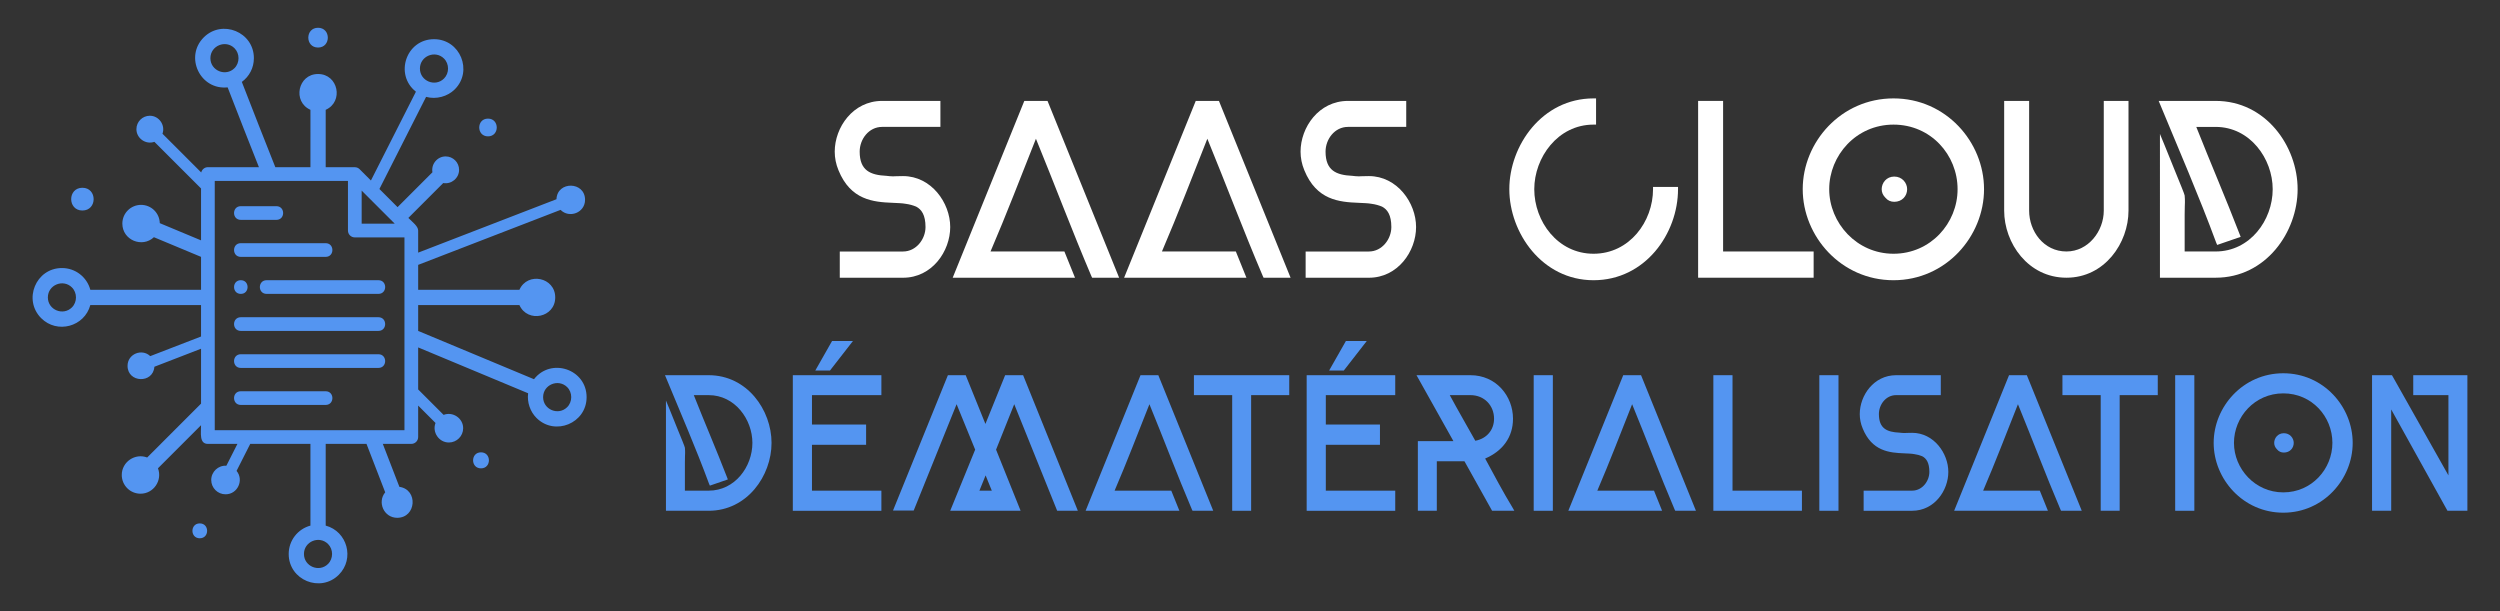 <?xml version="1.0" encoding="utf-8"?>
<!-- Generator: Adobe Illustrator 16.0.0, SVG Export Plug-In . SVG Version: 6.00 Build 0)  -->
<!DOCTYPE svg PUBLIC "-//W3C//DTD SVG 1.1//EN" "http://www.w3.org/Graphics/SVG/1.1/DTD/svg11.dtd">
<svg version="1.1" id="Calque_1" xmlns="http://www.w3.org/2000/svg" xmlns:xlink="http://www.w3.org/1999/xlink" x="0px" y="0px"
	 width="225px" height="55px" viewBox="0 0 225 55" enable-background="new 0 0 225 55" xml:space="preserve">
<rect x="0" y="0" width="225" height="55" fill="#333333" stroke="none"/>
<g>
	<path fill="#FFFFFF" d="M79.391,9.082h5.246v2.339h-5.246c-1.201,0-2.02,1.112-2.02,2.224c0,1.702,0.954,2.11,2.408,2.18
		c0.201,0.022,0.385,0.046,0.59,0.046c0.088,0,0.386-0.023,0.906-0.023c2.542,0,4.245,2.405,4.245,4.585
		c0,2.178-1.634,4.563-4.245,4.563H75.58v-2.361h5.695c1.18,0,2.021-1.112,2.021-2.201c0-1.091-0.364-1.589-0.842-1.838
		c-0.271-0.114-0.591-0.205-0.93-0.251c-0.363-0.066-0.749-0.066-1.18-0.091c-1.747-0.067-3.79-0.249-4.88-2.929
		c-0.227-0.544-0.339-1.111-0.339-1.679C75.127,11.467,76.761,9.082,79.391,9.082z"/>
	<path fill="#FFFFFF" d="M92.188,9.082h2.089l6.444,15.912h-2.429l-0.067-0.138c-1.747-4.107-3.291-8.216-4.991-12.369
		c-1.364,3.427-2.634,6.764-4.087,10.146h6.648l0.956,2.361H85.743L92.188,9.082z"/>
	<path fill="#FFFFFF" d="M107.617,9.082h2.087l6.448,15.912h-2.43l-0.066-0.138c-1.75-4.107-3.291-8.216-4.995-12.369
		c-1.362,3.427-2.634,6.764-4.086,10.146h6.651l0.952,2.361H101.17L107.617,9.082z"/>
	<path fill="#FFFFFF" d="M121.318,9.082h5.243v2.339h-5.243c-1.202,0-2.018,1.112-2.018,2.224c0,1.702,0.95,2.11,2.403,2.18
		c0.205,0.022,0.386,0.046,0.589,0.046c0.094,0,0.388-0.023,0.909-0.023c2.543,0,4.246,2.405,4.246,4.585
		c0,2.178-1.636,4.563-4.246,4.563h-5.694v-2.361h5.694c1.181,0,2.02-1.112,2.02-2.201c0-1.091-0.361-1.589-0.839-1.838
		c-0.271-0.114-0.59-0.205-0.929-0.251c-0.363-0.066-0.751-0.066-1.182-0.091c-1.749-0.067-3.79-0.249-4.881-2.929
		c-0.227-0.544-0.34-1.111-0.34-1.679C117.052,11.467,118.686,9.082,121.318,9.082z"/>
	<path fill="#FFFFFF" d="M143.418,8.856h0.227v2.359h-0.227c-3.224,0-5.334,2.973-5.334,5.812c0,2.905,2.11,5.81,5.334,5.81
		c3.246,0,5.355-2.904,5.355-5.81v-0.205h2.249v0.205c0,3.993-2.952,8.193-7.604,8.193c-4.63,0-7.579-4.268-7.579-8.193
		C135.839,13.101,138.788,8.856,143.418,8.856z"/>
	<path fill="#FFFFFF" d="M163.227,22.633v2.361h-10.396V9.082h2.248v13.551H163.227z"/>
	<path fill="#FFFFFF" d="M170.415,8.856c4.723,0,8.148,3.926,8.148,8.171c0,4.244-3.426,8.193-8.148,8.193
		c-4.72,0-8.17-3.949-8.17-8.193C162.245,12.782,165.695,8.856,170.415,8.856z M170.415,22.837c3.337,0,5.767-2.746,5.767-5.81
		c0-3.087-2.405-5.812-5.767-5.812c-3.358,0-5.786,2.77-5.786,5.812C164.629,20.067,167.103,22.837,170.415,22.837z M169.352,17.027
		c0-0.569,0.43-1.136,1.133-1.136c0.704,0,1.158,0.566,1.158,1.136c0,0.612-0.454,1.136-1.158,1.136
		c-0.316,0-0.589-0.115-0.794-0.365C169.464,17.572,169.352,17.321,169.352,17.027z"/>
	<path fill="#FFFFFF" d="M180.375,9.082h2.247v9.874c0,1.861,1.316,3.677,3.357,3.677c1.976,0,3.361-1.839,3.361-3.677V9.082h2.225
		v9.874c0,2.905-2.135,6.038-5.586,6.038c-3.447,0-5.604-3.11-5.604-6.038V9.082z"/>
	<path fill="#FFFFFF" d="M194.282,9.082h5.13c4.517,0,7.374,4.087,7.374,7.945c0,3.857-2.857,7.967-7.374,7.967h-5.017V12.056
		l0.431,1.045c0.092,0.248,0.524,1.293,0.955,2.361c0.406,0.996,0.838,2.041,0.838,2.133c0.024,0.227,0.024,0.43,0.024,0.611
		c0,0.183-0.024,0.432-0.024,1.135v3.292h2.793c3.086,0,5.13-2.813,5.13-5.605c0-2.747-2.044-5.606-5.13-5.606h-1.747
		c1.294,3.268,2.655,6.424,3.925,9.715l0.07,0.18l-2.114,0.727l-0.088-0.203c-1.566-4.244-3.337-8.308-5.063-12.484L194.282,9.082z"
		/>
</g>
<g>
	<path fill="#5495F1" d="M59.848,33.768h3.935c3.463,0,5.656,3.134,5.656,6.093c0,2.958-2.193,6.108-5.656,6.108h-3.847v-9.921
		l0.331,0.801c0.069,0.192,0.4,0.992,0.73,1.811c0.313,0.766,0.644,1.566,0.644,1.637c0.018,0.173,0.018,0.33,0.018,0.47
		c0,0.139-0.018,0.33-0.018,0.869v2.523h2.142c2.366,0,3.933-2.158,3.933-4.298c0-2.107-1.566-4.299-3.933-4.299h-1.341
		c0.992,2.506,2.036,4.924,3.012,7.448l0.051,0.14l-1.617,0.557l-0.07-0.156c-1.2-3.254-2.559-6.37-3.881-9.572L59.848,33.768z"/>
	<path fill="#5495F1" d="M71.354,33.768h7.971v1.794h-6.247v2.646h4.872v1.826h-4.872v4.125h6.247v1.811h-7.971V33.768z
		 M74.887,30.688h1.88l-2.071,2.662h-1.321L74.887,30.688z"/>
	<path fill="#5495F1" d="M80.369,45.952l4.942-12.185h1.602l1.775,4.387l1.775-4.387h1.617l4.926,12.201h-1.861l-3.864-9.59
		l-1.635,4.09l2.21,5.5h-6.336l2.245-5.5l-1.671-4.09l-3.862,9.573H80.369z M88.148,44.158h1.114l-0.557-1.374L88.148,44.158z"/>
	<path fill="#5495F1" d="M102.646,33.768h1.603l4.942,12.201h-1.862l-0.053-0.104c-1.339-3.151-2.522-6.301-3.828-9.486
		c-1.044,2.627-2.02,5.187-3.133,7.779h5.099l0.731,1.811h-8.44L102.646,33.768z"/>
	<path fill="#5495F1" d="M107.453,33.768h8.579v1.794h-3.43v10.407h-1.705V35.562h-3.444V33.768z"/>
	<path fill="#5495F1" d="M117.6,33.768h7.971v1.794h-6.248v2.646h4.873v1.826h-4.873v4.125h6.248v1.811H117.6V33.768z
		 M121.133,30.688h1.879l-2.071,2.662h-1.321L121.133,30.688z"/>
	<path fill="#5495F1" d="M127.485,33.768h4.856c2.314,0,3.829,1.88,3.829,3.917c0,1.652-0.922,2.905-2.506,3.584
		c0.817,1.516,1.601,2.995,2.488,4.456l0.139,0.244h-2.002l-2.488-4.456h-2.488v4.456h-1.706v-6.266h3.202L127.485,33.768z
		 M132.777,39.668c1.043-0.191,1.688-0.991,1.688-1.983c0-1.184-0.87-2.123-2.123-2.123h-1.863
		C131.229,36.953,132.011,38.294,132.777,39.668z"/>
	<path fill="#5495F1" d="M138.033,45.969V33.768h1.723v12.201H138.033z"/>
	<path fill="#5495F1" d="M146.091,33.768h1.603l4.941,12.201h-1.861l-0.054-0.104c-1.34-3.151-2.522-6.301-3.828-9.486
		c-1.044,2.627-2.018,5.187-3.132,7.779h5.1l0.729,1.811h-8.44L146.091,33.768z"/>
	<path fill="#5495F1" d="M162.173,44.158v1.811h-7.971V33.768h1.724v10.391H162.173z"/>
	<path fill="#5495F1" d="M163.74,45.969V33.768h1.724v12.201H163.74z"/>
	<path fill="#5495F1" d="M170.65,33.768h4.021v1.794h-4.021c-0.922,0-1.549,0.852-1.549,1.705c0,1.305,0.73,1.618,1.845,1.671
		c0.156,0.017,0.297,0.034,0.453,0.034c0.07,0,0.296-0.018,0.696-0.018c1.949,0,3.254,1.845,3.254,3.516s-1.252,3.499-3.254,3.499
		h-4.368v-1.811h4.368c0.904,0,1.548-0.853,1.548-1.688c0-0.835-0.278-1.218-0.644-1.409c-0.209-0.087-0.452-0.156-0.713-0.191
		c-0.279-0.052-0.574-0.052-0.904-0.07c-1.341-0.051-2.907-0.191-3.742-2.245c-0.175-0.417-0.262-0.852-0.262-1.287
		C167.379,35.596,168.632,33.768,170.65,33.768z"/>
	<path fill="#5495F1" d="M180.814,33.768h1.602l4.943,12.201h-1.862l-0.052-0.104c-1.341-3.151-2.523-6.301-3.83-9.486
		c-1.043,2.627-2.019,5.187-3.131,7.779h5.098l0.731,1.811h-8.44L180.814,33.768z"/>
	<path fill="#5495F1" d="M185.619,33.768h8.58v1.794h-3.429v10.407h-1.706V35.562h-3.445V33.768z"/>
	<path fill="#5495F1" d="M195.766,45.969V33.768h1.725v12.201H195.766z"/>
	<path fill="#5495F1" d="M205.495,33.594c3.62,0,6.247,3.011,6.247,6.267c0,3.254-2.627,6.281-6.247,6.281
		c-3.619,0-6.265-3.027-6.265-6.281C199.23,36.604,201.876,33.594,205.495,33.594z M205.495,44.314c2.559,0,4.421-2.106,4.421-4.454
		c0-2.367-1.845-4.457-4.421-4.457c-2.574,0-4.438,2.124-4.438,4.457C201.058,42.191,202.955,44.314,205.495,44.314z M204.678,39.86
		c0-0.436,0.331-0.871,0.871-0.871c0.538,0,0.887,0.436,0.887,0.871c0,0.469-0.349,0.87-0.887,0.87c-0.244,0-0.453-0.087-0.61-0.279
		C204.765,40.277,204.678,40.086,204.678,39.86z"/>
	<path fill="#5495F1" d="M213.484,33.768h1.793l5.082,9.017v-7.223h-3.167v-1.794h4.873v12.201h-1.793l-5.064-9.12v9.12h-1.724
		V33.768z"/>
</g>
<g id="XMLID_23_">
	<path id="XMLID_24_" fill="#5495F1" d="M31.316,16.282H19.327v22.436h17.074V21.367h-4.469c-0.34,0-0.616-0.276-0.616-0.616V16.282
		z M21.674,18.556h3.199c0.813,0,0.813,1.232,0,1.232h-3.199C20.861,19.788,20.861,18.556,21.674,18.556z M21.674,21.886h7.632
		c0.813,0,0.813,1.233,0,1.233h-7.632C20.861,23.119,20.861,21.886,21.674,21.886z M23.997,25.218h10.059
		c0.813,0,0.813,1.232,0,1.232H23.997C23.184,26.45,23.184,25.218,23.997,25.218z M21.674,25.218c0.811,0,0.811,1.232,0,1.232
		C20.862,26.45,20.862,25.218,21.674,25.218z M21.674,31.881h12.381c0.812,0,0.813,1.232,0,1.232H21.674
		C20.861,33.113,20.861,31.881,21.674,31.881z M21.674,28.55h12.381c0.813,0,0.813,1.232,0,1.232H21.674
		C20.861,29.782,20.861,28.55,21.674,28.55z M21.674,35.213h7.632c0.813,0,0.813,1.231,0,1.231h-7.632
		C20.861,36.444,20.861,35.213,21.674,35.213z M21.104,4.339c-0.791-0.79-2.168-0.23-2.168,0.898s1.378,1.688,2.168,0.898
		C21.587,5.652,21.587,4.821,21.104,4.339z M6.475,25.87c-0.79-0.791-2.168-0.23-2.168,0.897s1.378,1.688,2.168,0.897
		C6.958,27.183,6.958,26.353,6.475,25.87z M29.524,48.96c-0.79-0.79-2.168-0.23-2.168,0.897s1.378,1.688,2.168,0.898
		C30.007,50.272,30.007,49.442,29.524,48.96z M51.049,34.845c-0.791-0.789-2.169-0.229-2.169,0.898c0,1.129,1.378,1.688,2.169,0.898
		C51.531,36.159,51.532,35.328,51.049,34.845z M39.961,5.271c-0.79-0.789-2.168-0.229-2.168,0.899s1.379,1.688,2.168,0.898
		C40.444,6.585,40.445,5.755,39.961,5.271z M43.919,10.675c1.052,0,1.052,1.598,0,1.598C42.868,12.272,42.868,10.675,43.919,10.675z
		 M43.29,40.71c0.95,0,0.95,1.442,0,1.442C42.341,42.152,42.341,40.71,43.29,40.71z M17.98,47.106c0.881,0,0.881,1.339,0,1.339
		C17.099,48.445,17.099,47.106,17.98,47.106z M7.417,16.899c1.348,0,1.348,2.047,0,2.047C6.07,18.946,6.07,16.899,7.417,16.899z
		 M28.625,2.499c1.172,0,1.172,1.78,0,1.78C27.455,4.279,27.455,2.499,28.625,2.499z M21.765,7.372
		c1.042,2.697,2.029,5.189,3.015,7.677h3.16V9.884c-1.64-0.732-1.133-3.223,0.686-3.223c1.82,0,2.326,2.49,0.687,3.223v5.165h2.62
		c0.17,0,0.322,0.067,0.439,0.185l1.011,1.011l4.05-7.993c-1.953-1.533-0.887-4.725,1.63-4.725c2.356,0,3.521,2.861,1.869,4.513
		c-0.646,0.646-1.672,0.931-2.583,0.677l-4.202,8.293l1.634,1.633l3.139-3.139c-0.133-0.732,0.438-1.427,1.189-1.427
		c0.667,0,1.209,0.54,1.209,1.208c0,0.751-0.695,1.322-1.427,1.189l-3.139,3.139c0.39,0.391,0.881,0.749,0.883,1.139v1.986
		l12.447-4.808c0.066-1.659,2.573-1.612,2.573,0.053c0,1.166-1.421,1.698-2.204,0.905l-12.816,4.95v2.243h9.111
		c0.732-1.639,3.224-1.133,3.224,0.687s-2.491,2.326-3.224,0.687h-9.111v2.328l10.424,4.346c1.523-1.971,4.735-0.912,4.735,1.615
		c0,2.355-2.86,3.521-4.512,1.87c-0.556-0.557-0.859-1.397-0.751-2.22l-9.897-4.127v3.781l2.291,2.291
		c0.821-0.322,1.759,0.298,1.759,1.199c0,0.71-0.576,1.287-1.288,1.287c-0.9,0-1.521-0.938-1.199-1.758l-1.563-1.564v2.831
		c0,0.341-0.276,0.616-0.617,0.616h-2.565l1.493,3.866c1.703,0.239,1.531,2.786-0.198,2.786c-1.199,0-1.813-1.409-1.079-2.294
		l-1.684-4.358h-3.672v7.354c1.948,0.523,2.621,2.984,1.182,4.423c-1.651,1.651-4.512,0.486-4.512-1.869
		c0-1.21,0.815-2.247,1.957-2.554V39.95h-5.418l-1.23,2.429c0.675,0.813,0.111,2.108-0.992,2.108c-0.711,0-1.288-0.576-1.288-1.287
		c0-0.74,0.625-1.329,1.363-1.286l0.995-1.964h-2.658c-0.787,0-0.616-0.974-0.616-1.682l-3.878,3.878
		c0.415,1.082-0.386,2.287-1.573,2.287c-0.931,0-1.685-0.754-1.685-1.685c0-1.187,1.206-1.987,2.287-1.573l4.849-4.849v-4.941
		l-4.201,1.623c-0.106,1.53-2.414,1.457-2.414-0.084c0-1.078,1.3-1.586,2.043-0.873l4.571-1.766v-2.832H8.13
		c-0.523,1.948-2.984,2.621-4.423,1.183c-1.651-1.651-0.486-4.513,1.87-4.513c1.209,0,2.247,0.814,2.553,1.957h9.964v-2.963
		l-4.242-1.769c-1.041,0.983-2.841,0.271-2.841-1.226c0-0.93,0.754-1.684,1.685-1.684c0.917,0,1.663,0.732,1.684,1.645l3.714,1.549
		v-4.67l-4.199-4.198c-0.766,0.276-1.618-0.307-1.618-1.138c0-0.667,0.542-1.209,1.209-1.209c0.831,0,1.413,0.852,1.137,1.619
		l3.487,3.486c0.064-0.272,0.308-0.476,0.6-0.476h4.593c-0.921-2.325-1.847-4.674-2.816-7.183c-2.476,0.262-3.9-2.748-2.151-4.498
		c1.651-1.65,4.513-0.486,4.513,1.869C22.85,6.111,22.434,6.883,21.765,7.372z M32.549,17.153v2.98h2.98L32.549,17.153z"/>
</g>
</svg>
